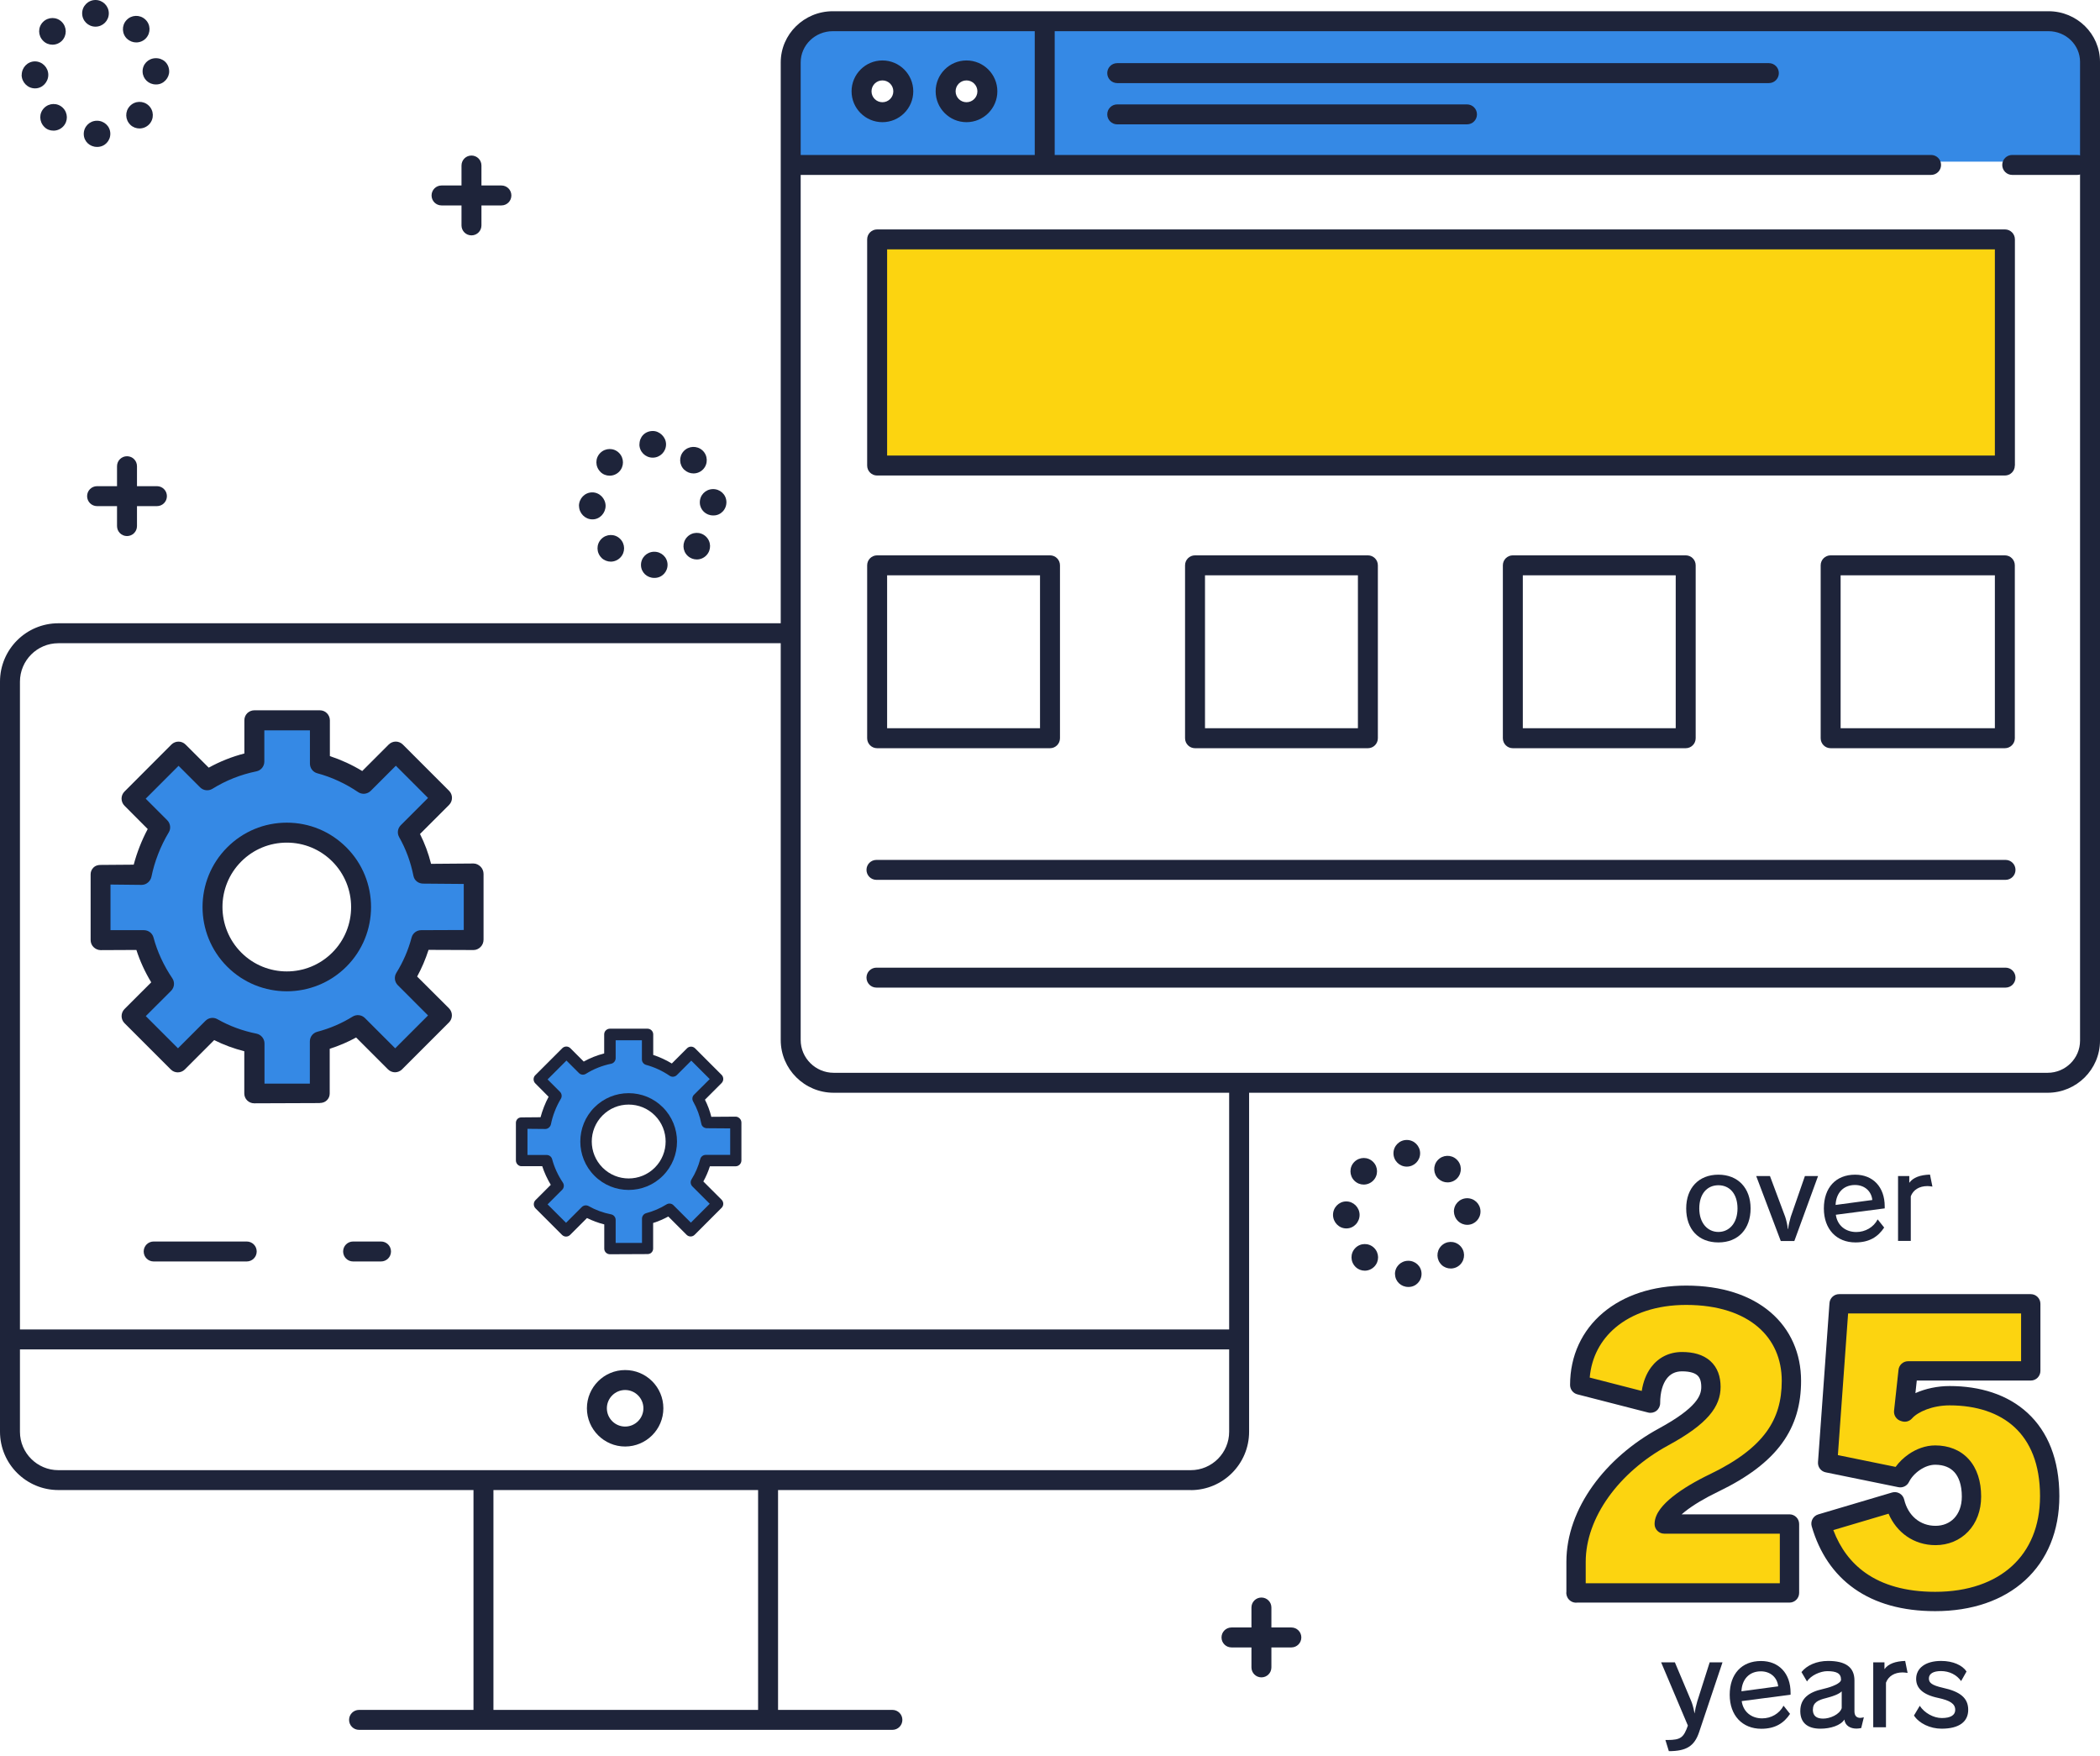 <svg width="238" height="199" viewBox="0 0 238 199" fill="none" xmlns="http://www.w3.org/2000/svg">
<g clip-path="url(#clip0_2061_422)">
<path d="M178.619 180.5V176.975C178.619 171.427 182.733 165.973 188.528 162.819C192.937 160.424 193.906 158.743 193.906 157.147C193.906 155.294 192.851 154.287 190.628 154.287C188.405 154.287 187.056 156.139 187.056 158.99L179.037 156.928C179.037 150.923 183.911 146.762 191.094 146.762C198.78 146.762 203.027 150.876 203.027 156.462C203.027 161.336 200.718 164.909 194.286 168.016C191.132 169.526 188.614 171.379 188.614 172.681H202.808V180.491H178.609L178.619 180.5Z" fill="#FCD410"/>
<path d="M216.252 155.341L215.749 159.959L215.872 159.997C216.794 158.942 218.808 158.144 220.955 158.144C227.425 158.144 232.299 161.716 232.299 169.526C232.299 176.88 227.216 181.459 219.321 181.459C212.224 181.459 207.977 178.144 206.381 172.643L214.742 170.163C215.283 172.434 217.05 173.982 219.359 173.982C221.668 173.982 223.435 172.263 223.435 169.574C223.435 166.505 221.801 164.871 219.321 164.871C217.639 164.871 216.005 166.134 215.369 167.436L207.131 165.754L208.433 147.731H230.152V155.332H216.252V155.341Z" fill="#FCD410"/>
<path fill-rule="evenodd" clip-rule="evenodd" d="M180.168 156.088L186.064 157.604C186.225 156.577 186.575 155.655 187.132 154.912C187.957 153.814 189.176 153.192 190.628 153.192C191.884 153.192 193.011 153.474 193.83 154.205C194.672 154.957 195.001 156.012 195.001 157.147C195.001 158.219 194.656 159.29 193.699 160.399C192.78 161.464 191.302 162.558 189.052 163.78C183.473 166.817 179.714 171.961 179.714 176.975V179.396H201.713V173.776H188.614C188.009 173.776 187.519 173.285 187.519 172.681C187.519 172.014 187.832 171.423 188.181 170.958C188.542 170.477 189.032 170.01 189.585 169.57C190.694 168.687 192.19 167.806 193.811 167.029C196.935 165.52 198.947 163.949 200.184 162.256C201.405 160.585 201.932 158.711 201.932 156.463C201.932 153.964 200.992 151.853 199.232 150.35C197.456 148.834 194.748 147.857 191.094 147.857C187.708 147.857 184.961 148.837 183.079 150.429C181.41 151.842 180.37 153.777 180.168 156.088ZM177.524 180.346C177.48 180.679 177.59 181.02 177.835 181.265L177.844 181.274C178.089 181.519 178.43 181.63 178.763 181.586H202.808C203.413 181.586 203.903 181.095 203.903 180.491V172.681C203.903 172.076 203.413 171.586 202.808 171.586H190.588C190.698 171.488 190.818 171.387 190.949 171.283C191.887 170.537 193.227 169.737 194.759 169.003L194.762 169.002C198.07 167.404 200.427 165.636 201.953 163.548C203.494 161.437 204.122 159.088 204.122 156.463C204.122 153.374 202.938 150.635 200.654 148.685C198.384 146.747 195.125 145.667 191.094 145.667C187.296 145.667 184.015 146.768 181.664 148.757C179.299 150.759 177.942 153.607 177.942 156.928C177.942 157.428 178.28 157.864 178.764 157.989L186.783 160.05C187.111 160.135 187.459 160.063 187.727 159.855C187.994 159.648 188.151 159.328 188.151 158.99C188.151 157.722 188.452 156.801 188.884 156.227C189.29 155.686 189.857 155.382 190.628 155.382C191.596 155.382 192.108 155.603 192.371 155.839C192.612 156.054 192.811 156.428 192.811 157.147C192.811 157.67 192.671 158.238 192.041 158.968C191.374 159.741 190.163 160.685 188.006 161.856L188.005 161.857C181.992 165.129 177.524 170.892 177.524 176.975V180.346Z" fill="#1E243A"/>
<path fill-rule="evenodd" clip-rule="evenodd" d="M207.341 147.652C207.382 147.079 207.859 146.636 208.433 146.636H230.152C230.757 146.636 231.247 147.126 231.247 147.731V155.332C231.247 155.937 230.757 156.427 230.152 156.427H217.235L217.08 157.85C218.223 157.339 219.593 157.049 220.955 157.049C224.382 157.049 227.513 157.996 229.796 160.101C232.094 162.221 233.394 165.385 233.394 169.526C233.394 173.468 232.024 176.76 229.51 179.059C227.007 181.347 223.476 182.555 219.321 182.555C215.603 182.555 212.531 181.685 210.156 180.009C207.775 178.328 206.185 175.899 205.329 172.948C205.161 172.369 205.492 171.764 206.069 171.593L214.43 169.113C214.718 169.028 215.029 169.064 215.29 169.215C215.55 169.365 215.737 169.616 215.807 169.909C216.244 171.743 217.613 172.887 219.359 172.887C220.233 172.887 220.959 172.567 221.47 172.031C221.982 171.494 222.34 170.674 222.34 169.574C222.34 168.226 221.982 167.342 221.497 166.807C221.023 166.285 220.312 165.966 219.321 165.966C218.75 165.966 218.133 166.184 217.572 166.569C217.009 166.954 216.577 167.457 216.352 167.917C216.133 168.365 215.639 168.609 215.15 168.509L206.912 166.827C206.373 166.717 205.999 166.224 206.039 165.676L207.341 147.652ZM209.452 148.826L208.293 164.874L214.836 166.21C215.236 165.659 215.753 165.16 216.334 164.762C217.169 164.189 218.21 163.776 219.321 163.776C220.81 163.776 222.156 164.274 223.119 165.336C224.07 166.385 224.53 167.853 224.53 169.574C224.53 171.163 224.004 172.547 223.055 173.542C222.106 174.538 220.794 175.077 219.359 175.077C216.892 175.077 214.947 173.636 214.038 171.514L207.776 173.371C208.555 175.427 209.771 177.056 211.419 178.219C213.342 179.576 215.942 180.365 219.321 180.365C223.061 180.365 226.02 179.282 228.032 177.442C230.033 175.613 231.204 172.938 231.204 169.526C231.204 165.858 230.067 163.331 228.311 161.711C226.54 160.078 223.998 159.239 220.955 159.239C219.005 159.239 217.343 159.977 216.697 160.717C216.412 161.043 215.963 161.17 215.55 161.043L215.427 161.005C214.925 160.851 214.603 160.362 214.66 159.84L215.159 155.261C215.196 154.689 215.671 154.237 216.252 154.237H229.057V148.826H209.452Z" fill="#1E243A"/>
<path d="M227.15 27.201H99.333V52.826H227.15V27.201Z" fill="#FCD410"/>
<path d="M230.589 2.033H95.884C92.416 2.033 89.528 4.846 89.528 8.313V18.318H236.784V8.313C236.784 4.846 234.048 2.033 230.58 2.033H230.589ZM100.007 13.007C98.696 13.007 97.642 11.943 97.642 10.641C97.642 9.339 98.706 8.275 100.007 8.275C101.309 8.275 102.373 9.33 102.373 10.641C102.373 11.952 101.319 13.007 100.007 13.007ZM109.527 13.007C108.216 13.007 107.162 11.943 107.162 10.641C107.162 9.339 108.226 8.275 109.527 8.275C110.829 8.275 111.893 9.33 111.893 10.641C111.893 11.952 110.839 13.007 109.527 13.007Z" fill="#3589E5"/>
<path d="M53.434 26.669C52.806 26.669 52.303 26.166 52.303 25.539V18.755C52.303 18.128 52.806 17.624 53.434 17.624C54.061 17.624 54.564 18.128 54.564 18.755V25.539C54.564 26.166 54.061 26.669 53.434 26.669Z" fill="#1E243A"/>
<path d="M56.825 23.277H50.042C49.415 23.277 48.911 22.774 48.911 22.147C48.911 21.52 49.415 21.016 50.042 21.016H56.825C57.453 21.016 57.956 21.52 57.956 22.147C57.956 22.774 57.453 23.277 56.825 23.277Z" fill="#1E243A"/>
<path d="M14.394 60.74C13.767 60.74 13.263 60.236 13.263 59.609V52.825C13.263 52.198 13.767 51.695 14.394 51.695C15.021 51.695 15.525 52.198 15.525 52.825V59.609C15.525 60.236 15.021 60.74 14.394 60.74Z" fill="#1E243A"/>
<path d="M17.786 57.348H11.002C10.375 57.348 9.872 56.844 9.872 56.217C9.872 55.59 10.375 55.087 11.002 55.087H17.786C18.413 55.087 18.916 55.59 18.916 56.217C18.916 56.844 18.413 57.348 17.786 57.348Z" fill="#1E243A"/>
<path d="M142.961 190.058C142.334 190.058 141.831 189.554 141.831 188.927V182.144C141.831 181.516 142.334 181.013 142.961 181.013C143.589 181.013 144.092 181.516 144.092 182.144V188.927C144.092 189.554 143.589 190.058 142.961 190.058Z" fill="#1E243A"/>
<path d="M146.353 186.666H139.57C138.943 186.666 138.439 186.162 138.439 185.535C138.439 184.908 138.943 184.405 139.57 184.405H146.353C146.98 184.405 147.484 184.908 147.484 185.535C147.484 186.162 146.98 186.666 146.353 186.666Z" fill="#1E243A"/>
<path d="M9.492 15.211C9.473 14.375 10.128 13.7 10.955 13.681C11.791 13.662 12.484 14.29 12.503 15.126C12.522 15.962 11.867 16.646 11.031 16.646H10.993C10.176 16.646 9.511 16.028 9.492 15.211ZM5.026 14.384C4.427 13.786 4.408 12.845 4.988 12.247C5.568 11.648 6.518 11.629 7.116 12.209C7.715 12.788 7.734 13.738 7.154 14.337C6.86 14.641 6.461 14.803 6.071 14.803C5.691 14.803 5.321 14.688 5.026 14.384ZM14.784 14.147C14.175 13.577 14.147 12.627 14.717 12.019C15.287 11.411 16.237 11.382 16.845 11.952C17.453 12.522 17.482 13.472 16.912 14.081C16.617 14.394 16.209 14.556 15.81 14.556C15.439 14.556 15.069 14.422 14.774 14.147H14.784ZM2.461 8.494C2.461 7.658 3.116 6.964 3.952 6.955C4.789 6.955 5.463 7.639 5.473 8.465C5.482 9.292 4.817 10.014 3.981 10.014H3.962C3.135 10.014 2.461 9.32 2.451 8.494H2.461ZM16.161 8.133C16.133 7.297 16.779 6.622 17.615 6.594C18.451 6.565 19.145 7.154 19.173 8.057C19.201 8.807 18.555 9.568 17.719 9.568H17.662C16.855 9.568 16.19 8.95 16.161 8.133ZM4.884 4.617C4.294 4.028 4.285 3.078 4.874 2.489C5.463 1.9 6.413 1.891 7.002 2.48C7.591 3.069 7.601 4.019 7.021 4.617C6.727 4.912 6.337 5.064 5.948 5.064C5.568 5.064 5.178 4.922 4.893 4.627L4.884 4.617ZM14.422 4.418C13.805 3.857 13.767 2.898 14.328 2.29C14.888 1.672 15.838 1.634 16.456 2.195C17.073 2.755 17.111 3.705 16.551 4.323C16.256 4.646 15.848 4.808 15.439 4.808C15.078 4.808 14.708 4.674 14.422 4.408V4.418ZM9.311 1.511C9.311 0.684 9.986 0 10.822 0C11.648 0 12.332 0.675 12.332 1.511C12.332 2.347 11.658 3.021 10.822 3.021C9.986 3.021 9.311 2.347 9.311 1.511Z" fill="#1E243A"/>
<path d="M72.645 64.046C72.626 63.21 73.281 62.536 74.117 62.517C74.944 62.498 75.637 63.134 75.656 63.961C75.675 64.797 75.02 65.481 74.184 65.481H74.146C73.329 65.481 72.664 64.863 72.645 64.046ZM68.179 63.21C67.581 62.631 67.562 61.681 68.141 61.082C68.721 60.483 69.671 60.464 70.269 61.044C70.868 61.623 70.887 62.574 70.307 63.172C70.013 63.476 69.614 63.638 69.224 63.638C68.854 63.638 68.474 63.495 68.179 63.22V63.21ZM77.937 62.982C77.329 62.412 77.3 61.462 77.87 60.854C78.44 60.246 79.39 60.217 79.998 60.788C80.606 61.358 80.635 62.308 80.065 62.916C79.77 63.229 79.371 63.391 78.972 63.391C78.602 63.391 78.231 63.258 77.937 62.982ZM65.614 57.329C65.614 56.493 66.269 55.799 67.106 55.79C67.942 55.78 68.616 56.474 68.635 57.301C68.635 58.137 67.98 58.849 67.153 58.849H67.134C66.308 58.849 65.633 58.156 65.623 57.329H65.614ZM79.314 56.968C79.286 56.132 79.932 55.448 80.768 55.419C81.595 55.391 82.298 56.018 82.326 56.854C82.355 57.69 81.709 58.403 80.873 58.403H80.816C80.008 58.403 79.343 57.785 79.314 56.978V56.968ZM68.037 53.453C67.448 52.864 67.438 51.913 68.027 51.325C68.616 50.735 69.566 50.726 70.155 51.315C70.744 51.904 70.754 52.854 70.165 53.453C69.87 53.747 69.481 53.899 69.091 53.899C68.711 53.899 68.331 53.757 68.037 53.462V53.453ZM77.576 53.253C76.958 52.693 76.92 51.733 77.481 51.125C78.041 50.517 78.991 50.469 79.609 51.03C80.226 51.59 80.264 52.55 79.704 53.158C79.409 53.481 79.001 53.643 78.592 53.643C78.231 53.643 77.861 53.51 77.576 53.244V53.253ZM72.474 50.346C72.474 49.51 73.091 48.835 73.994 48.835C74.744 48.835 75.485 49.51 75.485 50.346C75.485 51.182 74.811 51.856 73.975 51.856C73.139 51.856 72.464 51.182 72.464 50.346H72.474Z" fill="#1E243A"/>
<path d="M158.097 144.387C158.078 143.551 158.733 142.876 159.569 142.857C160.396 142.838 161.089 143.465 161.108 144.301C161.127 145.137 160.472 145.821 159.645 145.821H159.607C158.79 145.821 158.125 145.204 158.106 144.387H158.097ZM153.631 143.551C153.033 142.971 153.014 142.021 153.593 141.422C154.163 140.824 155.123 140.805 155.721 141.384C156.32 141.964 156.339 142.914 155.759 143.513C155.465 143.817 155.066 143.978 154.676 143.978C154.296 143.978 153.926 143.836 153.631 143.56V143.551ZM163.389 143.323C162.781 142.752 162.752 141.802 163.322 141.194C163.892 140.586 164.842 140.558 165.45 141.128C166.058 141.698 166.087 142.648 165.517 143.256C165.222 143.57 164.823 143.731 164.415 143.731C164.044 143.731 163.674 143.598 163.379 143.323H163.389ZM151.075 137.669C151.066 136.833 151.731 136.14 152.558 136.13C153.394 136.121 154.078 136.814 154.087 137.641C154.097 138.477 153.432 139.19 152.596 139.19H152.577C151.75 139.19 151.085 138.496 151.075 137.669ZM164.776 137.327C164.747 136.491 165.393 135.798 166.229 135.769C167.066 135.741 167.759 136.387 167.788 137.223C167.816 138.059 167.17 138.753 166.343 138.781C166.343 138.781 166.305 138.781 166.286 138.781C165.479 138.781 164.814 138.144 164.785 137.327H164.776ZM153.498 133.784C152.909 133.204 152.9 132.244 153.489 131.655C154.078 131.066 155.028 131.057 155.617 131.646C156.206 132.225 156.215 133.185 155.626 133.774C155.332 134.069 154.942 134.221 154.553 134.221C154.173 134.221 153.793 134.078 153.498 133.784ZM163.037 133.584C162.42 133.023 162.382 132.064 162.942 131.456C163.503 130.838 164.462 130.8 165.07 131.361C165.688 131.921 165.726 132.871 165.165 133.489C164.871 133.812 164.462 133.974 164.054 133.974C163.683 133.974 163.322 133.841 163.037 133.574V133.584ZM157.926 130.677C157.926 129.841 158.6 129.166 159.436 129.166C160.272 129.166 160.947 129.841 160.947 130.677C160.947 131.513 160.272 132.187 159.436 132.187C158.6 132.187 157.926 131.513 157.926 130.677Z" fill="#1E243A"/>
<path d="M139.57 152.899H2.119C1.492 152.899 0.988 152.396 0.988 151.769C0.988 151.142 1.492 150.638 2.119 150.638H139.579C140.206 150.638 140.71 151.142 140.71 151.769C140.71 152.396 140.206 152.899 139.579 152.899H139.57Z" fill="#1E243A"/>
<path d="M54.792 195.483C54.165 195.483 53.662 194.979 53.662 194.352V168.13C53.662 167.503 54.165 166.999 54.792 166.999C55.419 166.999 55.923 167.503 55.923 168.13V194.352C55.923 194.979 55.419 195.483 54.792 195.483Z" fill="#1E243A"/>
<path d="M87.048 195.483C86.421 195.483 85.918 194.979 85.918 194.352V168.13C85.918 167.503 86.421 166.999 87.048 166.999C87.675 166.999 88.179 167.503 88.179 168.13V194.352C88.179 194.979 87.675 195.483 87.048 195.483Z" fill="#1E243A"/>
<path d="M101.138 196.005H40.693C40.066 196.005 39.562 195.502 39.562 194.875C39.562 194.248 40.066 193.744 40.693 193.744H101.138C101.765 193.744 102.269 194.248 102.269 194.875C102.269 195.502 101.765 196.005 101.138 196.005Z" fill="#1E243A"/>
<path d="M70.849 163.901C68.464 163.901 66.516 161.954 66.516 159.569C66.516 157.184 68.455 155.237 70.849 155.237C73.243 155.237 75.181 157.175 75.181 159.569C75.181 161.963 73.234 163.901 70.849 163.901ZM70.849 157.498C69.709 157.498 68.778 158.429 68.778 159.569C68.778 160.709 69.709 161.64 70.849 161.64C71.989 161.64 72.92 160.709 72.92 159.569C72.92 158.429 71.989 157.498 70.849 157.498Z" fill="#1E243A"/>
<path d="M134.952 168.833H6.613C2.964 168.833 0 165.868 0 162.22V77.234C0 73.585 2.964 70.621 6.613 70.621H88.701C89.328 70.621 89.832 71.124 89.832 71.751C89.832 72.379 89.328 72.882 88.701 72.882H6.613C4.209 72.882 2.261 74.839 2.261 77.243V162.229C2.261 164.633 4.218 166.581 6.613 166.581H134.952C137.356 166.581 139.304 164.624 139.304 162.229V123.826C139.304 123.199 139.817 122.696 140.434 122.696C141.052 122.696 141.565 123.199 141.565 123.826V162.229C141.565 165.878 138.601 168.842 134.952 168.842V168.833Z" fill="#1E243A"/>
<path d="M232.062 123.817H94.487C91.172 123.817 88.483 121.138 88.483 117.841V7.069C88.483 3.876 91.134 1.273 94.383 1.273H232.166C235.378 1.273 238 3.838 238 7.002V117.917C238 121.166 235.34 123.817 232.062 123.817ZM94.383 3.534C92.378 3.534 90.744 5.121 90.744 7.069V117.841C90.744 119.884 92.426 121.556 94.487 121.556H232.062C234.086 121.556 235.739 119.922 235.739 117.917V7.002C235.739 5.093 234.133 3.534 232.166 3.534H94.383Z" fill="#1E243A"/>
<path d="M218.855 19.819H90.744C90.117 19.819 89.613 19.316 89.613 18.689C89.613 18.061 90.117 17.558 90.744 17.558H218.855C219.483 17.558 219.986 18.061 219.986 18.689C219.986 19.316 219.483 19.819 218.855 19.819Z" fill="#1E243A"/>
<path d="M118.401 18.831C117.774 18.831 117.271 18.328 117.271 17.701V3.382C117.271 2.755 117.774 2.252 118.401 2.252C119.028 2.252 119.532 2.755 119.532 3.382V17.701C119.532 18.328 119.028 18.831 118.401 18.831Z" fill="#1E243A"/>
<path d="M100.008 13.843C98.079 13.843 96.511 12.275 96.511 10.347C96.511 8.418 98.079 6.85 100.008 6.85C101.936 6.85 103.504 8.418 103.504 10.347C103.504 12.275 101.936 13.843 100.008 13.843ZM100.008 9.111C99.323 9.111 98.772 9.663 98.772 10.347C98.772 11.031 99.323 11.582 100.008 11.582C100.692 11.582 101.243 11.031 101.243 10.347C101.243 9.663 100.692 9.111 100.008 9.111Z" fill="#1E243A"/>
<path d="M109.537 13.843C107.608 13.843 106.041 12.275 106.041 10.347C106.041 8.418 107.608 6.85 109.537 6.85C111.466 6.85 113.033 8.418 113.033 10.347C113.033 12.275 111.466 13.843 109.537 13.843ZM109.537 9.111C108.853 9.111 108.302 9.663 108.302 10.347C108.302 11.031 108.853 11.582 109.537 11.582C110.221 11.582 110.772 11.031 110.772 10.347C110.772 9.663 110.212 9.111 109.537 9.111Z" fill="#1E243A"/>
<path d="M200.471 9.416H126.62C125.993 9.416 125.489 8.912 125.489 8.285C125.489 7.658 125.993 7.154 126.62 7.154H200.471C201.098 7.154 201.602 7.658 201.602 8.285C201.602 8.912 201.098 9.416 200.471 9.416Z" fill="#1E243A"/>
<path d="M166.258 14.09H126.62C125.993 14.09 125.489 13.586 125.489 12.959C125.489 12.332 125.993 11.829 126.62 11.829H166.258C166.885 11.829 167.389 12.332 167.389 12.959C167.389 13.586 166.885 14.09 166.258 14.09Z" fill="#1E243A"/>
<path d="M235.435 19.819H228.052C227.425 19.819 226.922 19.316 226.922 18.689C226.922 18.061 227.425 17.558 228.052 17.558H235.435C236.062 17.558 236.565 18.061 236.565 18.689C236.565 19.316 236.062 19.819 235.435 19.819Z" fill="#1E243A"/>
<path d="M228.347 52.75C228.347 53.377 227.843 53.88 227.216 53.88H99.409C98.782 53.88 98.278 53.377 98.278 52.75V27.125C98.278 26.498 98.782 25.995 99.409 25.995H227.226C227.853 25.995 228.356 26.498 228.356 27.125V52.75H228.347ZM100.53 51.619H226.086V28.256H100.54V51.619H100.53Z" fill="#1E243A"/>
<path d="M227.292 111.903H99.333C98.706 111.903 98.202 111.399 98.202 110.772C98.202 110.145 98.706 109.642 99.333 109.642H227.292C227.919 109.642 228.423 110.145 228.423 110.772C228.423 111.399 227.919 111.903 227.292 111.903Z" fill="#1E243A"/>
<path d="M120.131 83.647C120.131 84.274 119.627 84.778 119 84.778H99.409C98.782 84.778 98.278 84.274 98.278 83.647V64.056C98.278 63.429 98.782 62.925 99.409 62.925H119C119.627 62.925 120.131 63.429 120.131 64.056V83.647ZM100.54 82.516H117.869V65.186H100.54V82.516Z" fill="#1E243A"/>
<path d="M156.158 83.647C156.158 84.274 155.655 84.778 155.028 84.778H135.437C134.81 84.778 134.306 84.274 134.306 83.647V64.056C134.306 63.429 134.81 62.925 135.437 62.925H155.028C155.655 62.925 156.158 63.429 156.158 64.056V83.647ZM136.567 82.516H153.897V65.186H136.567V82.516Z" fill="#1E243A"/>
<path d="M192.177 83.647C192.177 84.274 191.673 84.778 191.046 84.778H171.455C170.828 84.778 170.324 84.274 170.324 83.647V64.056C170.324 63.429 170.828 62.925 171.455 62.925H191.046C191.673 62.925 192.177 63.429 192.177 64.056V83.647ZM172.586 82.516H189.915V65.186H172.586V82.516Z" fill="#1E243A"/>
<path d="M228.347 83.647C228.347 84.274 227.843 84.778 227.216 84.778H207.473C206.846 84.778 206.343 84.274 206.343 83.647V64.056C206.343 63.429 206.846 62.925 207.473 62.925H227.216C227.843 62.925 228.347 63.429 228.347 64.056V83.647ZM208.604 82.516H226.086V65.186H208.604V82.516Z" fill="#1E243A"/>
<path d="M227.292 99.694H99.333C98.706 99.694 98.202 99.191 98.202 98.564C98.202 97.936 98.706 97.433 99.333 97.433H227.292C227.919 97.433 228.423 97.936 228.423 98.564C228.423 99.191 227.919 99.694 227.292 99.694Z" fill="#1E243A"/>
<path d="M27.961 142.933H17.415C16.788 142.933 16.285 142.43 16.285 141.802C16.285 141.175 16.788 140.672 17.415 140.672H27.961C28.588 140.672 29.092 141.175 29.092 141.802C29.092 142.43 28.588 142.933 27.961 142.933Z" fill="#1E243A"/>
<path d="M43.182 142.933H40.018C39.391 142.933 38.888 142.43 38.888 141.802C38.888 141.175 39.391 140.672 40.018 140.672H43.182C43.809 140.672 44.313 141.175 44.313 141.802C44.313 142.43 43.809 142.933 43.182 142.933Z" fill="#1E243A"/>
<path d="M53.69 106.487V99.048H47.971C47.638 97.404 47.087 95.817 46.222 94.297L50.108 90.412L44.864 85.167L41.215 88.815C39.705 87.78 37.995 86.991 36.256 86.526V81.623H28.817V86.288C26.954 86.668 25.13 87.381 23.467 88.416L20.228 85.176L14.907 90.497L18.147 93.737C17.187 95.323 16.427 97.205 16.047 99.076H11.382V106.497H16.294C16.76 108.235 17.548 109.946 18.574 111.456L14.898 115.133L20.142 120.378L24.056 116.463C25.577 117.328 27.163 117.888 28.807 118.221V123.912H36.256V118.002C37.747 117.603 39.182 117.005 40.56 116.15L44.788 120.378L50.108 115.057L45.88 110.829C46.735 109.461 47.343 108.007 47.742 106.487H53.69ZM38.46 108.72C35.173 112.007 29.833 112.007 26.546 108.72C23.258 105.433 23.258 100.093 26.546 96.806C29.833 93.518 35.173 93.518 38.46 96.806C41.747 100.093 41.747 105.433 38.46 108.72Z" fill="#3589E5"/>
<path d="M32.503 112.321C30.052 112.321 27.61 111.39 25.748 109.528C22.023 105.803 22.023 99.742 25.748 96.017C27.553 94.212 29.947 93.214 32.503 93.214C35.059 93.214 37.453 94.212 39.258 96.017C42.983 99.742 42.983 105.803 39.258 109.528C37.396 111.39 34.945 112.321 32.503 112.321ZM32.503 95.476C30.555 95.476 28.721 96.236 27.344 97.613C24.503 100.454 24.503 105.081 27.344 107.931C28.769 109.357 30.631 110.069 32.503 110.069C34.375 110.069 36.237 109.357 37.662 107.931C40.503 105.091 40.503 100.464 37.662 97.613C36.284 96.236 34.451 95.476 32.503 95.476Z" fill="#1E243A"/>
<path d="M36.256 124.986L28.817 125.014C28.189 125.014 27.686 124.52 27.686 123.902V119.114C26.498 118.81 25.349 118.392 24.275 117.85L20.95 121.176C20.513 121.613 19.791 121.622 19.354 121.176L14.109 115.931C13.672 115.494 13.672 114.772 14.109 114.335L17.14 111.304C16.437 110.145 15.867 108.91 15.458 107.637L11.401 107.656C11.107 107.656 10.812 107.523 10.603 107.314C10.385 107.105 10.271 106.81 10.271 106.506V99.067C10.271 98.763 10.385 98.516 10.594 98.297C10.803 98.088 11.088 98.003 11.392 98.003L15.154 97.974C15.515 96.616 16.057 95.219 16.741 93.936L14.109 91.295C13.9 91.086 13.776 90.791 13.776 90.487C13.776 90.183 13.9 89.898 14.109 89.689L19.43 84.359C19.876 83.922 20.589 83.922 21.026 84.359L23.657 86.982C24.931 86.278 26.289 85.737 27.695 85.376V81.614C27.695 81.309 27.809 81.025 28.018 80.815C28.227 80.606 28.522 80.483 28.817 80.483H36.256C36.55 80.483 36.845 80.597 37.054 80.815C37.263 81.025 37.386 81.319 37.386 81.614V85.671C38.65 86.088 39.895 86.659 41.054 87.362L44.056 84.359C44.265 84.15 44.56 84.027 44.854 84.027C45.149 84.027 45.443 84.15 45.652 84.359L50.897 89.604C51.334 90.041 51.334 90.763 50.897 91.2L47.6 94.497C48.142 95.58 48.55 96.673 48.854 97.879L53.671 97.841C53.975 97.841 54.26 97.993 54.469 98.202C54.678 98.411 54.802 98.715 54.802 99.019V106.468C54.802 106.772 54.688 107.076 54.469 107.295C54.26 107.504 53.975 107.646 53.671 107.646L48.569 107.627C48.227 108.682 47.8 109.689 47.277 110.649L50.887 114.249C51.324 114.687 51.324 115.409 50.887 115.846L45.567 121.166C45.358 121.375 45.063 121.499 44.769 121.499C44.474 121.499 44.18 121.375 43.971 121.166L40.36 117.556C39.41 118.078 38.422 118.496 37.367 118.838V123.902C37.367 124.207 37.253 124.463 37.044 124.672C36.835 124.881 36.541 124.976 36.246 124.976L36.256 124.986ZM29.938 122.781H35.116V118.002C35.116 117.489 35.458 117.043 35.952 116.91C37.424 116.52 38.736 115.95 39.961 115.19C40.408 114.915 40.987 114.981 41.358 115.352L44.788 118.781L48.512 115.057L45.082 111.627C44.712 111.257 44.645 110.677 44.921 110.231C45.681 109.005 46.27 107.665 46.65 106.221C46.783 105.727 47.23 105.395 47.742 105.395L52.559 105.376V100.159L47.971 100.121C47.429 100.121 46.963 99.779 46.859 99.247C46.536 97.642 46.004 96.207 45.234 94.848C44.987 94.402 45.063 93.86 45.424 93.499L48.512 90.412L44.864 86.763L42.013 89.613C41.624 89.993 41.025 90.05 40.579 89.746C39.163 88.787 37.567 88.046 35.961 87.618C35.467 87.485 35.125 87.039 35.125 86.525V82.754H29.957V86.288C29.957 86.83 29.586 87.295 29.054 87.4C27.287 87.761 25.605 88.426 24.076 89.376C23.629 89.651 23.049 89.585 22.679 89.214L20.237 86.773L16.513 90.497L18.954 92.939C19.316 93.309 19.392 93.879 19.125 94.316C18.194 95.856 17.501 97.661 17.168 99.323C17.064 99.846 16.598 100.264 16.057 100.264L12.522 100.226V105.395H16.304C16.817 105.395 17.263 105.727 17.396 106.221C17.824 107.836 18.565 109.423 19.524 110.839C19.829 111.285 19.772 111.884 19.392 112.264L16.522 115.133L20.171 118.781L23.287 115.665C23.648 115.304 24.199 115.228 24.646 115.485C26.023 116.264 27.467 116.796 29.064 117.119C29.586 117.223 29.976 117.689 29.976 118.23V122.8L29.938 122.781Z" fill="#1E243A"/>
<path d="M83.419 131.484V127.218H80.131C79.941 126.278 79.628 125.366 79.134 124.492L81.367 122.259L78.355 119.247L76.264 121.337C75.39 120.748 74.412 120.292 73.414 120.026V117.214H69.148V119.893C68.075 120.112 67.03 120.52 66.07 121.109L64.208 119.247L61.148 122.306L63.011 124.169C62.46 125.081 62.023 126.154 61.804 127.237H59.125V131.494H61.937C62.203 132.491 62.659 133.47 63.248 134.344L61.139 136.453L64.151 139.465L66.403 137.223C67.277 137.717 68.189 138.04 69.129 138.23V141.498H73.405V138.107C74.26 137.879 75.086 137.537 75.875 137.042L78.298 139.465L81.357 136.406L78.934 133.983C79.428 133.195 79.77 132.358 79.998 131.494H83.409L83.419 131.484ZM74.678 132.767C72.787 134.658 69.728 134.658 67.837 132.767C65.946 130.876 65.946 127.817 67.837 125.926C69.728 124.036 72.787 124.036 74.678 125.926C76.569 127.817 76.569 130.876 74.678 132.767Z" fill="#3589E5"/>
<path d="M71.248 134.829C69.842 134.829 68.445 134.297 67.372 133.223C65.234 131.085 65.234 127.608 67.372 125.47C68.407 124.435 69.785 123.865 71.248 123.865C72.711 123.865 74.089 124.435 75.124 125.47C77.262 127.608 77.262 131.085 75.124 133.223C74.06 134.297 72.654 134.829 71.248 134.829ZM71.248 125.157C70.127 125.157 69.082 125.594 68.293 126.382C66.659 128.016 66.659 130.667 68.293 132.301C69.11 133.118 70.174 133.527 71.248 133.527C72.322 133.527 73.395 133.118 74.212 132.301C75.847 130.667 75.847 128.016 74.212 126.382C73.424 125.594 72.369 125.157 71.248 125.157Z" fill="#1E243A"/>
<path d="M73.405 142.097L69.129 142.116C68.768 142.116 68.483 141.831 68.483 141.479V138.734C67.799 138.563 67.144 138.316 66.526 138.012L64.616 139.921C64.36 140.178 63.951 140.178 63.695 139.921L60.683 136.909C60.436 136.653 60.436 136.244 60.683 135.988L62.422 134.249C62.023 133.584 61.69 132.872 61.453 132.14H59.115C58.944 132.149 58.783 132.073 58.659 131.95C58.536 131.826 58.469 131.655 58.469 131.484V127.218C58.469 127.047 58.536 126.905 58.65 126.781C58.773 126.658 58.935 126.61 59.106 126.61L61.262 126.591C61.471 125.812 61.785 125.005 62.175 124.273L60.664 122.753C60.54 122.629 60.474 122.458 60.474 122.287C60.474 122.116 60.54 121.945 60.664 121.831L63.723 118.772C63.98 118.516 64.388 118.516 64.645 118.772L66.156 120.283C66.887 119.874 67.666 119.57 68.474 119.361V117.204C68.474 117.033 68.54 116.862 68.664 116.748C68.787 116.625 68.949 116.558 69.12 116.558H73.386C73.557 116.558 73.718 116.625 73.842 116.748C73.965 116.872 74.032 117.033 74.032 117.204V119.532C74.763 119.77 75.476 120.102 76.141 120.501L77.861 118.782C77.984 118.658 78.146 118.592 78.317 118.592C78.488 118.592 78.649 118.658 78.773 118.782L81.785 121.793C82.032 122.05 82.032 122.458 81.785 122.715L79.894 124.606C80.207 125.223 80.445 125.85 80.616 126.544L83.381 126.525C83.552 126.525 83.713 126.61 83.837 126.734C83.96 126.857 84.027 127.028 84.027 127.199V131.475C84.027 131.646 83.96 131.826 83.837 131.95C83.713 132.073 83.552 132.149 83.381 132.149H80.454C80.264 132.748 80.017 133.318 79.713 133.869L81.785 135.94C82.032 136.197 82.032 136.605 81.785 136.852L78.725 139.912C78.602 140.035 78.44 140.102 78.269 140.102C78.098 140.102 77.937 140.035 77.813 139.912L75.742 137.841C75.2 138.135 74.63 138.382 74.022 138.572V141.479C74.022 141.65 73.956 141.803 73.832 141.926C73.709 142.05 73.547 142.097 73.376 142.097H73.405ZM69.785 140.833H72.759V138.088C72.759 137.793 72.958 137.537 73.234 137.461C74.079 137.233 74.83 136.909 75.533 136.472C75.79 136.311 76.122 136.349 76.331 136.567L78.298 138.534L80.436 136.396L78.469 134.43C78.26 134.221 78.212 133.888 78.374 133.632C78.811 132.929 79.143 132.159 79.362 131.332C79.438 131.047 79.694 130.857 79.989 130.857H82.754V127.855L80.122 127.836C79.808 127.836 79.542 127.637 79.485 127.332C79.305 126.411 79.001 125.594 78.554 124.805C78.412 124.549 78.45 124.235 78.659 124.036L80.436 122.268L78.345 120.178L76.711 121.812C76.493 122.031 76.141 122.069 75.885 121.888C75.077 121.337 74.155 120.91 73.234 120.663C72.949 120.587 72.749 120.33 72.749 120.036V117.869H69.775V119.893C69.775 120.197 69.557 120.473 69.262 120.53C68.246 120.739 67.286 121.119 66.403 121.67C66.146 121.831 65.813 121.793 65.604 121.575L64.198 120.169L62.06 122.306L63.467 123.713C63.676 123.922 63.714 124.254 63.562 124.501C63.03 125.385 62.631 126.42 62.441 127.38C62.374 127.684 62.108 127.922 61.804 127.922L59.78 127.903V130.867H61.947C62.241 130.867 62.498 131.057 62.574 131.342C62.821 132.264 63.239 133.176 63.79 133.993C63.961 134.249 63.932 134.591 63.714 134.81L62.06 136.463L64.151 138.553L65.937 136.767C66.146 136.558 66.46 136.52 66.716 136.662C67.505 137.109 68.341 137.413 69.253 137.594C69.557 137.651 69.775 137.917 69.775 138.23V140.852L69.785 140.833Z" fill="#1E243A"/>
<path d="M191.103 136.929C191.103 134.601 192.528 133.1 194.751 133.1C196.975 133.1 198.4 134.62 198.4 136.929C198.4 139.237 197.013 140.776 194.751 140.776C192.49 140.776 191.103 139.275 191.103 136.929ZM196.918 136.929C196.918 135.266 196.025 134.297 194.751 134.297C193.478 134.297 192.585 135.266 192.585 136.929C192.585 138.591 193.535 139.589 194.751 139.589C195.968 139.589 196.918 138.601 196.918 136.929Z" fill="#1E243A"/>
<path d="M201.82 140.615L199.036 133.252H200.595L202.324 137.879C202.457 138.287 202.59 138.848 202.618 139.247H202.656C202.685 138.848 202.846 138.259 202.951 137.879L204.557 133.252H206.048L203.359 140.615H201.82Z" fill="#1E243A"/>
<path d="M213.544 139.085C212.841 140.149 211.844 140.776 210.286 140.776C208.138 140.776 206.704 139.275 206.704 136.929C206.704 134.582 208.053 133.1 210.248 133.1C212.271 133.1 213.601 134.496 213.601 136.691V136.919L208.062 137.641C208.224 138.848 209.155 139.598 210.381 139.598C211.388 139.598 212.338 139.066 212.803 138.164L213.544 139.095V139.085ZM212.195 135.969C212.1 134.981 211.331 134.268 210.229 134.268C208.955 134.268 208.091 135.133 208.034 136.529L212.195 135.969Z" fill="#1E243A"/>
<path d="M215.112 140.615V133.252H216.385V134.021C216.822 133.413 217.62 133.128 218.732 133.09L219.008 134.449C218.808 134.42 218.618 134.392 218.447 134.392C217.516 134.392 216.832 134.819 216.556 135.551V140.605H215.103L215.112 140.615Z" fill="#1E243A"/>
<path d="M188.756 197.155H188.965C190.505 197.155 190.818 196.861 191.293 195.521L188.262 188.357H189.82L191.683 192.775C191.759 192.965 191.92 193.402 192.044 194.134H192.053C192.11 193.735 192.215 193.269 192.357 192.775L193.763 188.357H195.217L192.557 196.291C192.025 197.849 191.122 198.419 189.136 198.419L188.747 197.155H188.756Z" fill="#1E243A"/>
<path d="M202.875 194.191C202.172 195.255 201.174 195.882 199.616 195.882C197.469 195.882 196.034 194.381 196.034 192.034C196.034 189.687 197.383 188.205 199.578 188.205C201.602 188.205 202.932 189.602 202.932 191.797V192.025L197.393 192.747C197.554 193.953 198.485 194.704 199.711 194.704C200.718 194.704 201.668 194.172 202.134 193.269L202.875 194.2V194.191ZM201.526 191.075C201.431 190.087 200.661 189.374 199.559 189.374C198.286 189.374 197.421 190.239 197.364 191.635L201.526 191.075Z" fill="#1E243A"/>
<path d="M210.951 195.797C210.761 195.835 210.58 195.863 210.4 195.863C209.697 195.863 209.107 195.521 209.031 194.837C208.623 195.502 207.464 195.873 206.314 195.873C204.813 195.873 204.062 195.17 204.034 193.944V193.868C204.034 192.443 205.003 191.73 206.59 191.379C207.682 191.122 208.651 190.723 208.651 190.315C208.651 189.583 208.11 189.355 207.084 189.355C206.324 189.355 205.222 189.83 204.794 190.524L204.167 189.459C204.775 188.69 205.887 188.196 207.179 188.196C209.107 188.196 210.172 188.861 210.172 190.419V193.915C210.172 194.419 210.428 194.647 210.827 194.647C210.951 194.647 211.093 194.618 211.236 194.58L210.941 195.787L210.951 195.797ZM208.727 191.645C208.404 191.968 207.73 192.205 206.96 192.405C206.039 192.633 205.459 192.908 205.459 193.735V193.811C205.497 194.419 205.868 194.732 206.628 194.732C207.388 194.732 208.49 194.276 208.727 193.545V191.645Z" fill="#1E243A"/>
<path d="M212.3 195.721V188.357H213.573V189.127C214.01 188.519 214.808 188.234 215.92 188.196L216.195 189.554C215.996 189.526 215.806 189.497 215.635 189.497C214.704 189.497 214.019 189.925 213.744 190.657V195.711H212.29L212.3 195.721Z" fill="#1E243A"/>
<path d="M222.257 190.476C221.763 189.773 220.936 189.345 219.977 189.345C219.103 189.345 218.608 189.649 218.608 190.182C218.608 190.676 218.941 190.951 220.176 191.236C222.162 191.664 223.064 192.405 223.064 193.735C223.064 195.065 222.067 195.873 220.043 195.873C218.741 195.873 217.487 195.265 216.917 194.381L217.573 193.279C218.095 194.086 219.131 194.666 220.072 194.666C221.079 194.666 221.592 194.333 221.592 193.744C221.592 193.051 221.022 192.68 219.654 192.386C217.886 192.015 217.164 191.255 217.164 190.229C217.164 189.032 218.19 188.196 219.996 188.196C221.354 188.196 222.409 188.69 222.874 189.393L222.266 190.467L222.257 190.476Z" fill="#1E243A"/>
</g>
<defs>
<clipPath id="clip0_2061_422">
<rect width="238" height="198.419" fill="white"/>
</clipPath>
</defs>
</svg>
